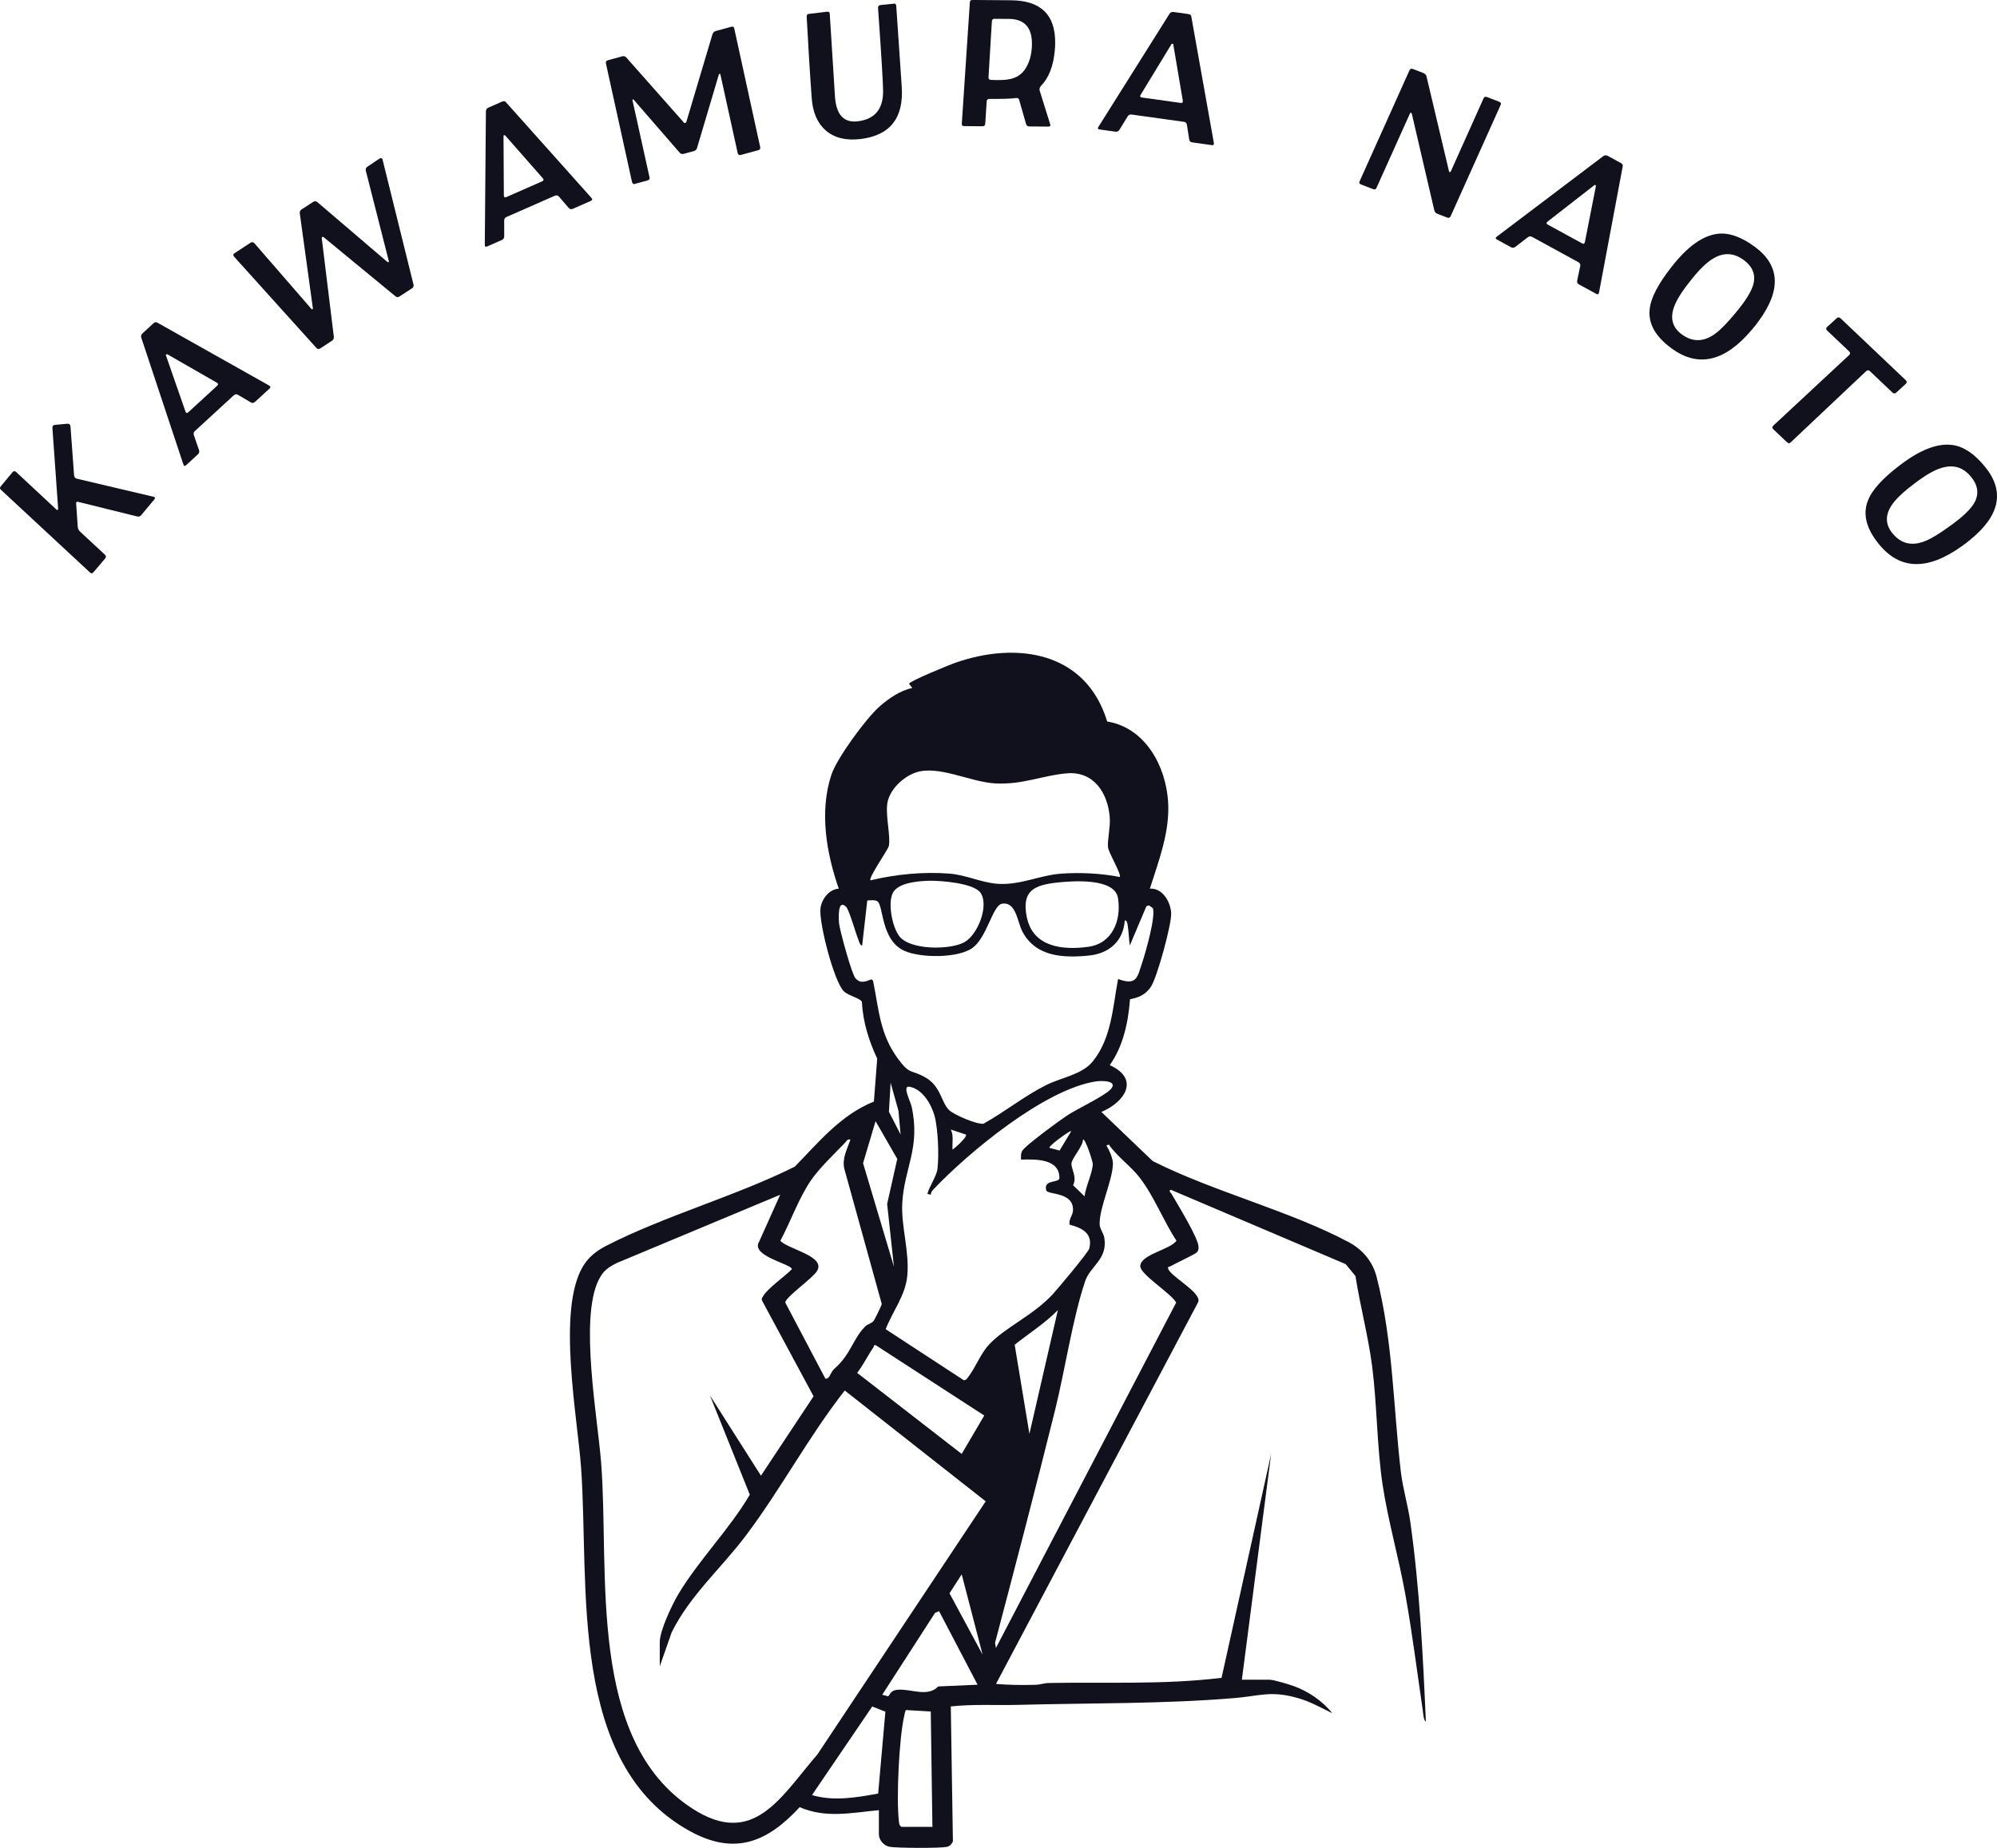 <?xml version="1.0" encoding="UTF-8"?>
<svg xmlns="http://www.w3.org/2000/svg" id="_レイヤー_2" data-name="レイヤー 2" viewBox="0 0 1143.97 1058.79">
  <defs>
    <style>
      .cls-1 {
        fill: #11111e;
      }
    </style>
  </defs>
  <g id="_レイヤー_1-2" data-name="レイヤー 1">
    <path class="cls-1" d="M503.47,1037.18c-15.65,1.46-30.32,4.82-45.39-1.73-18.58,20.18-37.25,27.85-62.91,13.72-69.9-38.48-57.51-140.66-62.28-207.94-2.09-29.51-13.97-90.74,1.14-115.78,3.19-5.28,7.83-8.87,13.26-11.65,33.51-17.17,73.92-28.36,107.99-45.32,13.76-14.11,26.5-29.8,45.33-37.3l1.89-24.62c-4.8-10.22-8.18-21.1-8.78-32.51-.68-1.97-7.67-3.51-10.28-6.01-5.69-5.44-14.55-39.87-13.42-47.74.75-5.22,4.88-10.74,10.46-11.11-7.1-20.46-11.15-44.03-4.28-65.11,3.14-9.62,19.97-32.57,27.72-39.35,5.14-4.5,11.89-9.17,18.71-10.53l-1.9-2.39c.03-1.45,23.15-10.88,26.32-11.99,35.63-12.53,75.1-6.37,87.19,33.58,21.73,3.56,33.46,25.27,34.88,45.61,1.21,17.35-5.31,34-10.42,50.18,7.29-.53,11.94,7.72,12.21,14.15.26,6.26-8.16,37.24-11.79,42.33-3.1,4.35-6.69,5.85-11.8,6.89-1.01,13.17-3.86,26.83-11.6,37.74,17.39,7.85,8.76,21.12-4.79,26.82l29.36,28.11c34.79,17.62,78.62,28.48,112.48,46.59,7.85,4.2,13.55,11.03,15.78,19.68,9.43,36.66,9.55,74.32,13.9,111.63,1.14,9.78,4.09,19.31,5.46,29.04,5.32,37.79,7.21,76.11,8.89,114.22-1.36-.58-1.55-4.85-1.77-6.36-3.27-22.27-6.04-44.46-10.02-66.64-3.69-20.57-9.97-42.52-13-62.7-3.28-21.88-3.14-45.67-5.98-67.8-2.23-17.38-6.87-34.46-9.56-51.77l-5.63-6.82-100.16-42.61c-1.5.79.06,1.71.46,2.41,3.21,5.67,15.69,25.67,15.45,30.65-.06,1.29-.16,1.89-1.05,2.88s-12.53,6.44-15.08,7.92c-.58.34-1.88.03-1.21,1.63,1.45,3.49,13.67,10.79,16.34,15.3.74,1.26,1.31,2.12.76,3.65l-115.8,218.71c7.42.66,15.09.72,22.56.52,2.73-.07,5.09-1,7.58-1.04,33.07-.61,66.27,1.06,99.08-2.97l28.4-128.28-16.77,129.37h15.81c2.49,0,10.82,2.58,13.67,3.57,8.37,2.92,16.79,8.63,22.26,15.58-6.55-3.17-12.54-6.62-19.63-8.63-15.63-4.44-21.54-1.24-36.44,0-40.88,3.42-82.61,2.79-123.56,3.88-12.98.35-25.92-.51-38.85.91l1.21,77.36c-.87,1.65-1.71,2.75-3.62,3.12-4.15.8-28.09.69-32.5-.04-3.4-.56-6.28-3.83-6.28-7.13v-13.89ZM641.44,502.49c1.17-1.32-6.32-13.86-6.69-16.86-.5-4.14,1.4-11.68.98-17.19-1.06-13.92-9.02-26.6-24.46-25.35-13.97,1.13-25.43,6.66-41.25,5.78-14.33-.8-32.51-10.66-45.45-6.24-7.4,2.53-15.36,10.09-16.34,18.15-.89,7.3,2.01,18.27.94,23.94-.39,2.04-12,18.5-10.49,19.68,14.55-3.48,30.51-5.04,45.5-3.81,9.01.74,18.14,5.06,26.81,5.77,13.23,1.09,24.44-4.94,37.37-5.82,10.67-.73,22.66-.11,33.09,1.95ZM532.04,504.66c-5.96.16-17.84,1.06-20.69,7.15-2.82,6.04-.21,19.26,3.76,24.55,6.1,8.14,29.45,8.08,37.56,3.36,7.44-4.33,13.91-20.57,9.13-28.02-3.7-5.77-23.21-7.21-29.77-7.04ZM605.8,505.65c-13.6,1.46-20.7,4.86-17.59,19.9,3.55,17.12,20.44,18.98,35.26,16.94,13.83-1.9,18.99-15.25,16.96-27.96-1.85-11.6-25.93-9.81-34.64-8.87ZM644.33,527.41c-.87,11.88-8.96,18.96-20.62,20.11-14.77,1.46-30.33.7-38.01-13.71-2.96-5.54-3.57-17.39-11.76-15.99-5.41.92-8.63,20.09-17.45,25.72-8.64,5.51-29.15,5.37-38.35,1.29-13.74-6.09-11.89-26.28-15.61-28.46-1.5-.88-3.99-.49-5.72-.41l-2.93,25.81c-1.36-.02-1.88-2.72-2.35-3.86-1.41-3.46-5.07-16.42-6.73-18.18-5.06-5.34-4.48,6.87-4.08,9.82.59,4.32,7.18,28.52,9.3,30.94,2.83,3.22,5.67,1.97,9.17.63l.91.76c3.39,16.46,3.81,30.36,14.06,44.42,7.18,9.85,7.32,6.19,15.85,10.98,9.04,5.07,9.16,14.54,13.74,18.83,2.89,2.7,15.84,8.26,19.61,7.76,12.19-6.76,23.39-15.88,35.87-22.12,8.91-4.46,20.55-5.96,26.71-13.54,10.81-13.29,11.5-31.14,14.54-47.27,10.74,3.94,10.96-.77,13.88-9.58,1.98-5.97,7.67-25.87,6.08-30.98l-2.26-1.63-1.46.48-9.54,22.55c-.49-3.81-.6-7.98-1.21-11.74-.14-.86-.41-2.88-1.66-2.62ZM584.91,664.43c-.07-1.64-.19-3.21.5-4.77,1.29-2.89,21.59-17.64,25.64-20.35,5.94-3.98,21.45-11.18,25.13-15.12,4.58-4.9-4.56-5.14-8.4-4.56-29.3,4.43-73.11,40.74-93.23,62.03-.77.82-1.28,1.76-1.4,2.89l-1.89-.46c1.14-4.58,5.22-9.95,5.76-14.36.94-7.68.35-23.44-1.8-30.83-1.91-6.57-7.04-15.12-14.45-16.25-3.98-.61.84,8.7,1.38,11.11,5.39,24.08-4.36,35.58-5.31,56.03-.61,13.11,4.18,27.34,2.89,41.22-1.05,11.31-8.4,20.29-12.37,30.58l44.66,29.2c1.34.21,1.98-.99,2.65-1.85,4.23-5.47,6.98-13.28,12-18.65,9.15-9.79,25.12-16.52,36.41-28.75,2.87-3.11,20.31-23.93,20.87-26.08,2.27-8.71-3.96-11.84-11.18-13.75-.79-3.03,1.77-5.24,1.9-8.07.54-10.91-14.43-8.89-15.34-11.59-1.7-6.24,6.69-4.21,7.53-6.73.35-11.57-13.69-11.12-21.97-10.89ZM515.91,650.05l-1.23-13.6-4.5-16.09-.96,16.67,6.69,13.02ZM512.08,725.75l-3.89-35.93,5.81-25.79-12.44-21.63-7.16,24.07,17.68,59.28ZM553.29,650.07l-8.62-2.87c1.75,3.57.71,7.66.97,11.49,1.46-.88,8.75-7.4,7.66-8.62ZM613.66,648.15c-.64-.62-9.01,5.82-10.03,6.73-.5.44-2.84,2.44-2.42,2.83l5.77,1.51,6.68-11.07ZM487.18,652.94c-1.88-.44-2.27.97-3.26,2-5.88,6.09-14.52,14.37-19.17,21.08-7.18,10.38-11.76,23.77-17.73,34.9,4.22,4.87,26.13,8.69,21.05,17.28-2.52,4.26-18.17,15.03-18.24,18.13l22.99,43.62c2.74.16,2.59-3.47,5.24-5.77,9.22-8.04,10.52-16.94,17.31-23.89,1.8-1.85,3.75-1.83,5.13-3.49.52-.63,4.56-8.97,4.62-9.61l-21.52-77.73c-1.25-5.82,1.75-11.23,3.58-16.51ZM621.32,685.51c.43-5.3,4.72-13.87,4.66-18.7-.02-1.45-4.37-14.8-5.59-13.87-.04,3.98-6.59,10.89-6.63,13.87-.04,3.13,3.28,7.59.96,12.31l6.61,6.39ZM570.53,944.22l103.23-197.88c-2.71-5.16-20.67-16.14-20.56-20.89.16-6.73,16.99-9.32,20.73-14.54-7.48-11.35-12.82-25.53-21.14-36.25-5.22-6.73-12.67-11.75-17.58-18.84l-1.42.47c1.58,2.66,3.79,7.41,3.74,10.43-.15,9.66-7.81,25.12-7.61,34.65.06,2.86,2.23,5.12,2.68,7.86,2.02,12.42-8,15.97-11.01,24.95-7.21,21.47-11.53,50.95-17.21,73.82-11.06,44.54-22.68,88.95-34.38,133.32l.52,2.92ZM377.94,954.77v-13.89c0-6.6,7.15-21.63,10.72-27.6,11.57-19.32,29.27-37.13,40.86-56.86l-22.83-56.87,29.22,45.97,30.14-45.48-29.53-54.87c-.43-1.2.24-1.79.76-2.67,2.59-4.42,12.48-11.25,16.34-15.3-.03-2.98-23.99-7.46-18.72-15.83l12.02-26.8-93.6,39.1c-5.03,2.52-7.84,4.55-10.4,9.72-11.05,22.38-.54,78.94,1.46,104.97,4.83,62.6-8.33,158.69,52.21,197.89,35.21,22.8,50.74-6.85,71.63-30.96l96.43-145.07-80.74-63.49c-20.68,26.39-36.56,56.45-56.71,83.21-13.97,18.55-31.98,34.19-42.42,55.32l-6.84,19.51ZM589.7,821.57l16.29-70.9c-7.46,7.6-16.45,13.22-24.74,19.84l8.45,51.06ZM563.83,811.06l-61.93-40.15c-1.8-.58-1.08.41-1.56,1.1-3.31,4.74-5.76,10.04-9.32,14.61l59.88,46.44,12.92-21.99ZM562.87,948.06l-11.96-45.98-7,10.84,18.96,35.14ZM537.95,923.15l-2.33,1.01-30.24,46.89,3.26.86c1.22-.26.9-3.44,5.85-3.75,7.75-.49,16.87,4.41,23.01-1.87l22.5-.99-22.06-42.15ZM507.19,980.75l-7.54-2.98-34.51,50.77c12.42,3.67,25.42,1.41,37.91-.89l4.14-46.91ZM516.4,1046.76h17.73l-.95-66.12-14.25-.82c-.59,1.02-.69,2.2-.95,3.33-2.96,12.9-4.59,47.25-3.06,60.31.16,1.4.12,2.46,1.49,3.3Z"></path>
    <g>
      <path class="cls-1" d="M40.38,244.26l2.06,28.16c.16.95.59,1.58,1.58,1.86l43.88,10.34c.99.28,1.11.79.51,1.52l-7.44,8.94c-.67.81-1.46,1.1-2.46.82l-33.57-8.31c-.93-.36-1.41.05-1.31,1.09l.92,13.31c.08.89.46,1.74,1.11,2.43l14.47,13.41c.74.75.73,1.42.12,2.15l-6.72,7.91c-.6.72-1.26.86-2,.11L.55,280.65c-.73-.6-.71-1.27-.11-2l6.7-8.05c.67-.81,1.34-.79,2.07-.19l23.18,21.61c.17.28.32.27.6.09.21-.09.35-.26.32-.55l-3.29-46.5c-.01-.97.46-1.53,1.49-1.62l7.23-.66c.97-.01,1.53.46,1.62,1.49Z"></path>
      <path class="cls-1" d="M154.35,222.67l-8.26,7.59c-.77.71-1.52.83-2.46.27l-7.45-4.39c-.8-.4-1.55-.29-2.32.42l-22.22,20.42c-.69.64-.87,1.37-.61,2.27l2.97,8.65c.33.98.07,1.78-.62,2.42l-6.71,6.17c-.77.71-1.29.61-1.62-.36l-24.15-72.74c-.26-.9,0-1.71.77-2.42l6.25-5.74c.77-.71,1.52-.83,2.24-.35l63.97,36c.94.56.99,1.08.22,1.79ZM95.85,203c-.14-.15-.37-.09-.6.12-.23.06-.31.28-.17.59l11.18,32.14c.41.91.92,1,1.62.36l16.51-15.18c.69-.64.65-1.31-.22-1.79l-28.31-16.25Z"></path>
      <path class="cls-1" d="M236.85,163.02c.25.96-.04,1.66-.83,2.17l-7.11,4.64c-.88.57-1.63.57-2.47-.14l-41.12-33.86c-.26-.21-.49-.18-.67-.06-.26.17-.38.37-.35.61l6.92,56.43c.13,1.16-.25,1.92-1.04,2.43l-6.67,4.35c-.88.57-1.55.51-2.29-.25l-47.16-52.32c-.6-.73-.54-1.4.25-1.92l9.13-5.96c.88-.57,1.55-.51,2.24.17l32.8,37.79c.11.18.35.15.52.03.23-.03.26-.17.24-.4l-7.49-54.43c-.16-1.02.22-1.77.92-2.23l6.67-4.35c.88-.57,1.63-.57,2.41.05l40.19,34.34c.2.12.49.18.67.06.18-.11.24-.4.12-.58l-13.19-51.84c-.16-1.02.13-1.71.92-2.23l7.05-4.73c.26-.17.58-.26.93-.11.44.09.61.35.69.68l17.73,71.65Z"></path>
      <path class="cls-1" d="M338.42,115.13l-10.27,4.51c-.96.42-1.7.29-2.41-.54l-5.64-6.57c-.63-.64-1.37-.77-2.33-.35l-27.63,12.15c-.86.38-1.27,1.02-1.32,1.95l.02,9.15c0,1.03-.51,1.71-1.37,2.09l-8.35,3.67c-.96.42-1.42.16-1.41-.87l.64-76.64c.05-.94.55-1.61,1.51-2.04l7.77-3.42c.96-.42,1.7-.29,2.23.39l48.91,54.74c.71.83.59,1.34-.37,1.76ZM289.4,77.61c-.08-.19-.32-.2-.61-.08-.23-.01-.38.17-.35.5l.19,34.03c.09.99.55,1.25,1.41.87l20.53-9.03c.86-.38,1.04-1.03.37-1.76l-21.55-24.53Z"></path>
      <path class="cls-1" d="M435.46,84.35c.25.91-.15,1.45-1.06,1.7l-10.01,2.73c-1.01.28-1.55-.12-1.8-1.03l-9.96-45.3c-.16-.17-.46-.09-.76,0l-12.57,42.32c-.28.95-.88,1.54-1.79,1.79l-5.76,1.57c-1.01.28-1.73.04-2.33-.56l-26.45-30.48c-.26-.15-.39-.22-.46-.09-.2.06-.28.18-.22.39l9.79,44.26c.25.91-.15,1.45-1.16,1.73l-7.18,1.96c-.28.18-.71.19-.99-.06-.39-.22-.6-.6-.68-.9l-14.97-68.04c-.15-.94.12-1.55,1.13-1.83l8.19-2.23c.91-.25,1.73-.04,2.35.66l32.98,37.28c.18.28.41.32.72.24.4-.11.58-.27.7-.62l14.97-50.25c.39-.97.98-1.57,1.89-1.82l8.9-2.43c1.01-.28,1.55.12,1.7,1.06l14.85,67.97Z"></path>
      <path class="cls-1" d="M516.56,49.69c1.21,17.9-6.66,27.93-23.62,29.97-8.32,1-14.85-.64-19.79-4.79-4.83-4.17-7.58-10.38-8.16-18.65-1.03-13.81-1.96-29.42-2.89-46.73,0-.95.36-1.42,1.4-1.54l10.3-1.24c.94-.11,1.51.24,1.52,1.19l3.01,47.77c.41,5.12,1.7,8.87,3.88,11.14,2.29,2.36,5.46,3.25,9.5,2.65,9.56-1.26,14.24-7.1,14.17-17.33-.02-4.54-.99-20.46-2.9-47.68,0-.95.46-1.43,1.4-1.54l7.5-.8c1.04-.13,1.52.34,1.53,1.29l3.15,46.28Z"></path>
      <path class="cls-1" d="M596.2,49.35c-.64.83-.85,1.57-.65,2.51l6.04,19.33c.31.95-.11,1.36-1.06,1.35l-10.79-.08c-1.05,0-1.67-.43-1.98-1.48l-3.88-13.55c-.2-1.05-.83-1.37-1.77-1.27-2.62.4-7.66.57-15.2.51-1.05,0-1.58.41-1.69,1.35l-.83,12.88c-.11,1.05-.64,1.46-1.69,1.45l-10.38-.08c-.94,0-1.46-.43-1.35-1.48l4.61-69.45c0-.94.53-1.36,1.48-1.35l22.11.17c16.98.13,25.41,8.26,25.28,24.4-.01,1.36-.02,2.83-.24,4.5-.8,8.9-3.47,15.69-8.01,20.27ZM578.78,10.85c-1.78-.01-4.82-.04-9.12-.07-.94,0-1.47.51-1.48,1.56l-1.92,31.95c0,.94.41,1.47,1.46,1.48,5.03.25,8.59.06,10.69-.44,3.78-.71,6.73-2.67,8.74-5.59,2.54-3.75,3.94-8.56,3.99-14.54.07-9.22-4.09-13.97-12.36-14.35Z"></path>
      <path class="cls-1" d="M694.11,83.14l-11.11-1.55c-1.04-.14-1.6-.65-1.77-1.73l-1.35-8.55c-.2-.87-.76-1.38-1.8-1.52l-29.89-4.17c-.93-.13-1.61.2-2.15.97l-4.79,7.8c-.55.88-1.33,1.19-2.26,1.06l-9.03-1.26c-1.04-.14-1.29-.6-.75-1.48l40.79-64.89c.53-.77,1.32-1.09,2.35-.94l8.41,1.17c1.04.14,1.6.65,1.69,1.51l12.89,72.27c.17,1.08-.2,1.45-1.24,1.31ZM672.1,25.47c.03-.21-.16-.34-.48-.38-.19-.13-.42-.06-.56.24l-17.7,29.06c-.44.89-.19,1.35.75,1.48l22.21,3.1c.93.13,1.42-.33,1.24-1.31l-5.46-32.19Z"></path>
      <path class="cls-1" d="M831.01,123.85c-.47.94-1.11,1.14-1.99.81l-5.67-2.18c-.88-.34-1.51-1.03-1.76-2.14l-12.88-55.35c-.12-.27-.22-.31-.41-.38-.23.02-.47.05-.54.24l-19.2,42.7c-.38.98-1.02,1.18-1.99.81l-6.95-2.67c-.88-.34-1.22-.92-.75-1.86l28.56-63.57c.44-.84.98-1.08,1.96-.71l5.87,2.25c.98.38,1.55.93,1.87,1.84l12.94,54.59c.12.27.32.35.51.42.23-.02.37-.08.48-.38l18.8-41.95c.44-.84,1.08-1.05,1.96-.71l6.95,2.67c.98.38,1.28,1.05.84,1.9l-28.6,63.67Z"></path>
      <path class="cls-1" d="M914.37,168.36l-9.84-5.38c-.92-.5-1.27-1.17-1.04-2.24l1.77-8.47c.13-.89-.22-1.56-1.14-2.06l-26.48-14.49c-.83-.45-1.58-.39-2.35.15l-7.24,5.59c-.82.63-1.67.64-2.49.19l-8-4.38c-.92-.5-.99-1.02-.17-1.65l61.13-46.23c.77-.53,1.61-.55,2.53-.05l7.45,4.07c.92.5,1.27,1.17,1.05,2.01l-13.55,72.15c-.23,1.07-.7,1.29-1.62.78ZM914.21,106.63c.1-.18-.03-.38-.31-.53-.13-.19-.37-.2-.61.02l-26.85,20.91c-.73.68-.65,1.2.17,1.65l19.67,10.76c.83.45,1.45.19,1.62-.78l6.3-32.03Z"></path>
      <path class="cls-1" d="M957.47,199.56c-9.29-6.83-13.43-14.29-12.44-22.53.67-6.4,4.91-14.47,12.57-24.19,9.09-11.66,18.02-17.97,26.5-18.89,6.26-.73,13.31,1.71,21.08,7.42,14.53,10.67,15.27,24.88,2.31,42.53-1.3,1.77-2.61,3.55-3.95,5.03-15.41,18.32-30.76,21.87-46.05,10.64ZM998.32,174.05c3.72-5.07,5.92-9.3,6.43-12.83.69-4.83-1.28-8.87-5.84-12.22-5.66-4.16-11.4-4.48-17.39-.94-3.79,2.15-8.36,6.6-13.49,13.23-5.03,6.32-8.08,11.36-9.34,15.37-2.01,6.45-.26,11.51,5.18,15.25,5.44,3.74,10.88,3.96,16.52.7,3.25-1.77,7.57-5.88,12.9-12.24,1.78-2.07,3.48-4.21,5.03-6.32Z"></path>
      <path class="cls-1" d="M1086.16,225.02c-.73.61-1.39.56-2.15-.17l-12.84-12.19c-.68-.65-1.42-.63-2.22.06l-43.12,40.7c-.72.76-1.47.63-2.15-.02l-7.83-7.43c-.76-.72-.78-1.31-.05-2.07l43.43-40.42c.72-.76.78-1.43.09-2.08l-12.62-11.98c-.76-.72-.78-1.31-.13-2l5.58-5.11c.73-.61,1.47-.63,2.23.09l37.32,35.43c.76.72.7,1.39.05,2.07l-5.57,5.11Z"></path>
      <path class="cls-1" d="M1076.4,311.88c-7.29-8.93-9.44-17.19-6.42-24.93,2.25-6.03,8.36-12.79,18.21-20.28,11.71-9.02,21.93-12.91,30.37-11.68,6.24.85,12.46,4.98,18.55,12.45,11.4,13.96,8.58,27.9-8.38,41.75-1.7,1.39-3.41,2.78-5.08,3.88-19.5,13.9-35.25,13.5-47.25-1.19ZM1122.32,297.37c4.87-3.98,8.06-7.53,9.43-10.82,1.87-4.5.97-8.91-2.61-13.3-4.44-5.44-9.93-7.18-16.6-5.25-4.21,1.14-9.74,4.3-16.37,9.45-6.45,4.86-10.66,8.98-12.88,12.55-3.56,5.75-3.13,11.08,1.21,16.06,4.34,4.98,9.54,6.55,15.83,4.8,3.59-.9,8.8-3.8,15.54-8.64,2.24-1.56,4.42-3.2,6.45-4.86Z"></path>
    </g>
  </g>
</svg>
